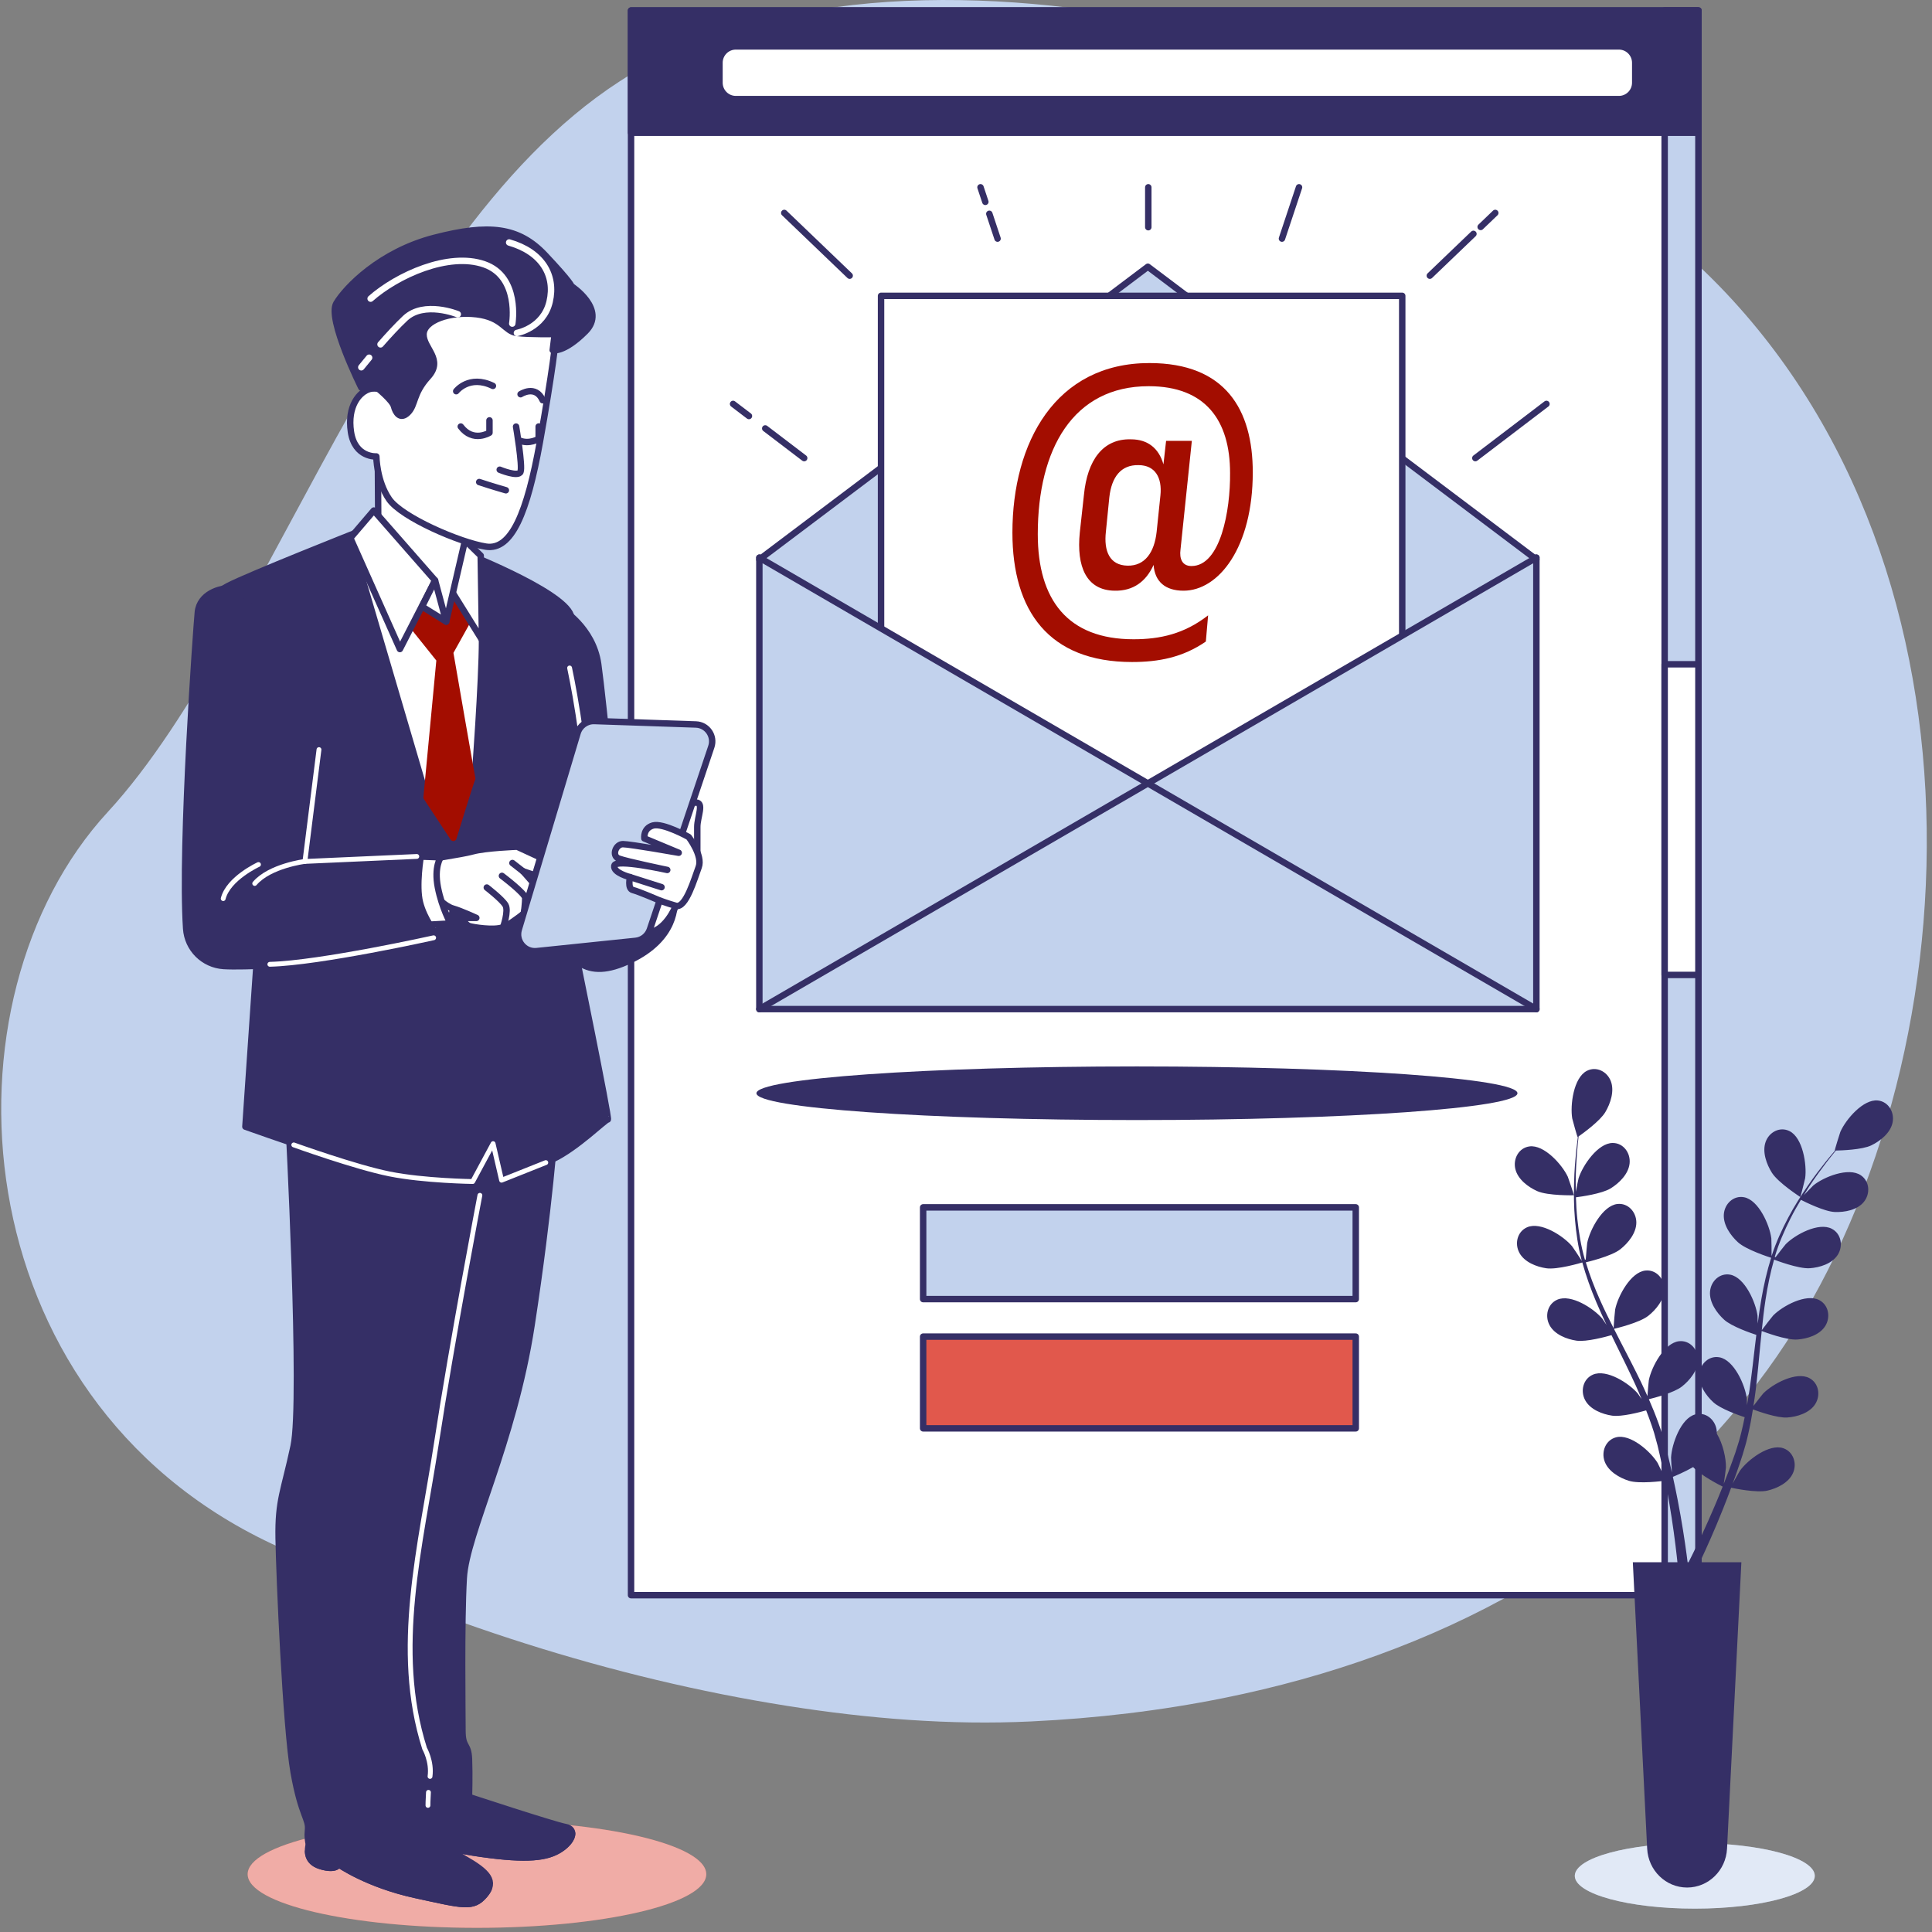 <svg width="300" height="300" viewBox="0 0 300 300" fill="none" xmlns="http://www.w3.org/2000/svg">
<rect x="0" y="0" width="300" height="300" fill="#808080" stroke="none"/>
<g clip-path="url(#clip0_266_1118)">
<path d="M190.022 263.668C222.874 257.042 252.313 241.614 272.867 214.802C305.6 172.105 311.958 92.035 267.963 45.449C247.802 24.101 217.795 12.371 191.002 5.801C162.201 -1.261 129.62 -3.489 103.766 8.459C62.113 27.711 43.462 97.07 16.729 126.092C-10.004 155.114 -6.274 216.897 42.219 239.726C67.862 251.799 95.021 260.592 122.257 264.891C134.874 266.883 147.595 267.901 160.089 267.305C170.272 266.82 180.297 265.63 190.022 263.668Z" fill="#C2D2ED"/>
<path d="M263.728 1.63H97.988V247.697H263.728V1.63Z" fill="white" stroke="#352F66" stroke-miterlimit="10" stroke-linecap="round" stroke-linejoin="round"/>
<path d="M263.728 1.63H258.486V247.697H263.728V1.63Z" fill="#C2D2ED" stroke="#352F66" stroke-miterlimit="10" stroke-linecap="round" stroke-linejoin="round"/>
<path d="M263.728 103.148H258.486V151.387H263.728V103.148Z" fill="white" stroke="#352F66" stroke-miterlimit="10" stroke-linecap="round" stroke-linejoin="round"/>
<path d="M263.728 1.63H97.988V20.611H263.728V1.63Z" fill="#352F66" stroke="#352F66" stroke-miterlimit="10" stroke-linecap="round" stroke-linejoin="round"/>
<path d="M251.38 15.392H114.26C112.856 15.392 111.718 14.252 111.718 12.844V9.748C111.718 8.341 112.856 7.201 114.26 7.201H251.379C252.783 7.201 253.92 8.341 253.92 9.748V12.844C253.921 14.252 252.783 15.392 251.38 15.392Z" fill="white" stroke="#352F66" stroke-miterlimit="10" stroke-linecap="round" stroke-linejoin="round"/>
<path d="M235.631 169.759C235.631 172.058 209.177 173.922 176.544 173.922C143.912 173.922 117.458 172.057 117.458 169.759C117.458 167.459 143.912 165.595 176.544 165.595C209.177 165.595 235.631 167.459 235.631 169.759Z" fill="#352F66"/>
<path d="M238.378 86.736L238.567 86.597H238.194L178.24 41.42L118.285 86.597H117.912L118.103 86.734L117.912 86.879H118.303L178.774 130.475L238.183 86.879H238.567L238.378 86.736Z" fill="#C2D2ED" stroke="#352F66" stroke-miterlimit="10" stroke-linecap="round" stroke-linejoin="round"/>
<path d="M217.737 45.939H136.809V146.619H217.737V45.939Z" fill="white" stroke="#352F66" stroke-miterlimit="10" stroke-linecap="round" stroke-linejoin="round"/>
<path d="M194.53 73.344C194.53 85.008 189.24 91.724 183.774 91.724C180.952 91.724 179.307 90.311 179.13 87.718C177.955 90.311 175.957 91.783 173.077 91.724C168.668 91.665 167.14 87.954 167.669 82.71L168.316 76.819C168.845 71.458 171.255 68.1 175.605 68.217C178.25 68.217 179.954 69.631 180.66 72.106L181.071 68.453H185.068L183.305 85.361C183.128 86.716 183.54 87.894 185.009 87.894C189.536 87.894 191.063 79.233 191.005 73.46C191.005 65.271 187.184 59.969 178.367 59.969C166.612 59.969 161.146 69.748 161.146 82.945C161.146 93.137 165.789 99.264 176.016 99.264C180.131 99.264 183.893 98.439 187.595 95.552L187.242 99.617C183.657 102.091 179.895 102.798 175.78 102.798C162.85 102.798 157.207 94.845 157.207 82.709C157.207 68.688 163.907 56.375 178.484 56.375C190.299 56.377 194.53 63.623 194.53 73.344ZM172.254 77.232L171.725 82.534C171.372 85.598 172.313 87.778 175.075 87.836C177.779 87.895 179.248 85.775 179.601 82.593L180.189 76.937C180.482 74.168 179.365 72.224 176.78 72.224C174.075 72.165 172.607 74.05 172.254 77.232Z" fill="#A30D00"/>
<path d="M117.912 86.596V156.695H238.567V86.596L178.24 121.646L117.912 86.596Z" fill="#C2D2ED" stroke="#352F66" stroke-miterlimit="10" stroke-linecap="round" stroke-linejoin="round"/>
<path d="M117.912 156.695L178.24 121.646L238.567 156.695" stroke="#352F66" stroke-miterlimit="10" stroke-linecap="round" stroke-linejoin="round"/>
<path d="M210.521 187.48H143.345V201.723H210.521V187.48Z" fill="#C2D2ED" stroke="#352F66" stroke-miterlimit="10" stroke-linecap="round" stroke-linejoin="round"/>
<path d="M210.521 207.55H143.345V221.793H210.521V207.55Z" fill="#E1584C" stroke="#352F66" stroke-miterlimit="10" stroke-linecap="round" stroke-linejoin="round"/>
<path d="M118.826 66.527L124.872 71.133" stroke="#352F66" stroke-miterlimit="10" stroke-linecap="round" stroke-linejoin="round"/>
<path d="M113.832 62.723L116.295 64.599" stroke="#352F66" stroke-miterlimit="10" stroke-linecap="round" stroke-linejoin="round"/>
<path d="M121.78 33.067L131.937 42.805" stroke="#352F66" stroke-miterlimit="10" stroke-linecap="round" stroke-linejoin="round"/>
<path d="M153.621 33.2L154.901 37.051" stroke="#352F66" stroke-miterlimit="10" stroke-linecap="round" stroke-linejoin="round"/>
<path d="M152.252 29.084L153.003 31.341" stroke="#352F66" stroke-miterlimit="10" stroke-linecap="round" stroke-linejoin="round"/>
<path d="M240.131 62.723L229.091 71.133" stroke="#352F66" stroke-miterlimit="10" stroke-linecap="round" stroke-linejoin="round"/>
<path d="M228.793 36.316L222.025 42.805" stroke="#352F66" stroke-miterlimit="10" stroke-linecap="round" stroke-linejoin="round"/>
<path d="M232.182 33.067L229.917 35.239" stroke="#352F66" stroke-miterlimit="10" stroke-linecap="round" stroke-linejoin="round"/>
<path d="M201.712 29.084L199.062 37.051" stroke="#352F66" stroke-miterlimit="10" stroke-linecap="round" stroke-linejoin="round"/>
<path d="M178.306 29.084V35.28" stroke="#352F66" stroke-miterlimit="10" stroke-linecap="round" stroke-linejoin="round"/>
<path d="M263.166 296.371C273.456 296.371 281.798 294.093 281.798 291.283C281.798 288.473 273.456 286.195 263.166 286.195C252.876 286.195 244.534 288.473 244.534 291.283C244.534 294.093 252.876 296.371 263.166 296.371Z" fill="#C2D2ED"/>
<path opacity="0.5" d="M263.166 296.371C273.456 296.371 281.798 294.093 281.798 291.283C281.798 288.473 273.456 286.195 263.166 286.195C252.876 286.195 244.534 288.473 244.534 291.283C244.534 294.093 252.876 296.371 263.166 296.371Z" fill="white"/>
<path d="M235.298 181.51C234.927 179.926 235.84 178.244 237.483 178.016C239.763 177.7 242.565 180.834 243.451 182.732C243.527 182.896 244.437 185.602 244.395 185.603C244.392 185.603 240.354 185.696 238.703 184.958C237.297 184.329 235.677 183.127 235.298 181.51ZM293.877 174.315C293.541 175.942 291.953 177.188 290.564 177.856C289.141 178.54 285.886 178.641 285.078 178.656C284.639 179.188 284.175 179.761 283.676 180.407C282.807 181.55 281.836 182.848 280.874 184.332C280.617 184.727 280.356 185.162 280.095 185.58C280.677 184.97 281.487 184.144 281.574 184.073C283.18 182.762 287.037 181.195 288.953 182.499C290.334 183.437 290.438 185.36 289.429 186.619C288.399 187.904 286.429 188.261 284.896 188.198C283.296 188.133 280.295 186.64 279.641 186.306C279.078 187.239 278.52 188.212 277.997 189.26C277.091 191.068 276.216 193.043 275.584 195.167C275.649 195.202 275.637 195.195 275.701 195.229C276.171 194.599 277.187 193.3 277.283 193.203C278.739 191.719 282.404 189.728 284.449 190.808C285.922 191.586 286.232 193.485 285.363 194.85C284.477 196.244 282.557 196.82 281.027 196.93C279.263 197.056 275.615 195.647 275.477 195.593C274.91 197.582 274.476 199.669 274.151 201.815C273.913 203.369 273.735 204.953 273.571 206.545C273.889 206.093 275.222 204.387 275.332 204.275C276.788 202.791 280.454 200.8 282.498 201.88C283.971 202.658 284.281 204.557 283.413 205.922C282.527 207.315 280.607 207.891 279.076 208.001C277.355 208.125 273.853 206.79 273.558 206.677C273.484 207.399 273.407 208.121 273.339 208.846C273.113 211.213 272.898 213.586 272.615 215.922C272.517 216.731 272.391 217.525 272.269 218.321C272.767 217.66 273.694 216.474 273.785 216.382C275.242 214.898 278.907 212.907 280.952 213.987C282.425 214.765 282.734 216.664 281.867 218.029C280.98 219.423 279.06 219.998 277.53 220.108C275.992 220.219 273.024 219.161 272.193 218.851C271.979 220.174 271.739 221.481 271.443 222.756C271.304 223.303 271.196 223.871 271.033 224.388C270.88 224.912 270.728 225.432 270.577 225.947C270.23 226.999 269.911 227.98 269.563 228.951C269.39 229.443 269.216 229.904 269.043 230.38C269.449 229.633 270.111 228.46 270.184 228.36C271.403 226.668 274.732 224.131 276.913 224.881C278.485 225.422 279.072 227.251 278.416 228.734C277.745 230.249 275.933 231.116 274.436 231.463C272.786 231.845 269.245 231.108 268.812 231.015C268.382 232.179 267.952 233.307 267.53 234.355C266.204 237.676 264.977 240.389 264.092 242.277C264.042 242.384 263.996 242.479 263.949 242.581H270.4L268.173 287.062C268.004 290.442 265.278 293.095 261.972 293.095C258.667 293.095 255.941 290.442 255.772 287.062L253.545 242.581H260.469C260.437 242.273 260.402 241.947 260.361 241.582C260.129 239.526 259.757 236.589 259.155 233.091C258.983 232.081 258.785 231.014 258.57 229.92C258.124 229.981 254.547 230.443 252.932 229.937C251.464 229.478 249.72 228.474 249.162 226.913C248.616 225.383 249.335 223.604 250.941 223.185C253.17 222.603 256.305 225.387 257.398 227.168C257.468 227.282 258.147 228.725 258.478 229.469C258.347 228.808 258.218 228.151 258.07 227.466C257.864 226.477 257.614 225.44 257.379 224.434C257.237 223.917 257.095 223.394 256.951 222.867C256.817 222.331 256.626 221.838 256.463 221.313C256.209 220.551 255.909 219.778 255.612 219.006C254.643 219.282 251.783 220.039 250.313 219.82C248.795 219.593 246.922 218.873 246.14 217.415C245.374 215.987 245.821 214.118 247.346 213.454C249.463 212.533 252.974 214.798 254.318 216.389C254.361 216.44 254.611 216.807 254.904 217.244C254.591 216.5 254.282 215.755 253.94 215.012C252.973 212.901 251.922 210.783 250.878 208.655C250.661 208.211 250.45 207.765 250.234 207.321C249.419 207.557 246.329 208.406 244.788 208.176C243.27 207.95 241.397 207.229 240.614 205.772C239.848 204.345 240.295 202.474 241.821 201.811C243.938 200.89 247.449 203.154 248.794 204.746C248.841 204.803 249.139 205.241 249.468 205.734C248.917 204.57 248.382 203.402 247.886 202.227C247.017 200.172 246.269 198.1 245.701 196.034C245.414 196.12 241.81 197.19 240.098 196.935C238.58 196.708 236.707 195.987 235.924 194.53C235.158 193.102 235.605 191.233 237.131 190.569C239.248 189.648 242.759 191.913 244.104 193.504C244.199 193.617 245.264 195.21 245.626 195.792C245.619 195.768 245.61 195.743 245.603 195.719C245.026 193.545 244.736 191.396 244.558 189.344C244.378 187.298 244.378 185.355 244.424 183.568C244.465 181.78 244.61 180.146 244.75 178.702C244.832 177.921 244.92 177.207 245.01 176.543C245.002 176.549 244.97 176.571 244.97 176.571C244.935 176.595 244.163 173.845 244.134 173.665C243.796 171.59 244.333 167.377 246.377 166.296C247.849 165.517 249.541 166.358 250.125 167.873C250.722 169.419 250.068 171.355 249.27 172.697C248.451 174.072 245.791 175.995 245.124 176.464C245.044 177.156 244.967 177.896 244.899 178.717C244.79 180.161 244.68 181.792 244.676 183.573C244.674 184.047 244.691 184.558 244.699 185.053C244.855 184.217 245.086 183.07 245.12 182.962C245.754 180.961 248.127 177.476 250.427 177.48C252.085 177.482 253.208 179.028 253.044 180.648C252.877 182.302 251.426 183.712 250.114 184.526C248.745 185.375 245.437 185.826 244.712 185.916C244.745 187.013 244.804 188.139 244.932 189.309C245.15 191.33 245.486 193.471 246.103 195.6C246.175 195.592 246.161 195.594 246.233 195.585C246.285 194.795 246.433 193.136 246.461 193.001C246.876 190.94 248.861 187.209 251.148 186.955C252.796 186.771 254.077 188.181 254.089 189.809C254.1 191.472 252.809 193.037 251.592 193.994C250.189 195.096 246.386 195.981 246.243 196.014C246.842 197.994 247.604 199.98 248.489 201.952C249.128 203.383 249.833 204.805 250.554 206.225C250.576 205.668 250.768 203.492 250.8 203.337C251.215 201.276 253.2 197.545 255.487 197.291C257.135 197.107 258.416 198.517 258.427 200.145C258.439 201.808 257.148 203.373 255.931 204.33C254.561 205.406 250.922 206.271 250.614 206.342C250.942 206.987 251.266 207.632 251.599 208.276C252.687 210.377 253.785 212.478 254.807 214.587C255.161 215.317 255.484 216.05 255.811 216.783C255.87 215.95 256.005 214.438 256.031 214.309C256.446 212.249 258.431 208.518 260.719 208.264C262.367 208.081 263.648 209.49 263.659 211.118C263.671 212.781 262.38 214.346 261.163 215.302C259.94 216.263 256.894 217.058 256.034 217.27C256.569 218.493 257.072 219.719 257.512 220.949C257.691 221.484 257.906 222.019 258.049 222.542C258.204 223.066 258.358 223.585 258.509 224.1C258.787 225.174 259.049 226.172 259.282 227.179C259.403 227.687 259.506 228.169 259.618 228.664C259.554 227.811 259.475 226.46 259.481 226.335C259.587 224.234 260.997 220.238 263.22 219.633C264.821 219.196 266.296 220.39 266.548 221.997C266.581 222.202 266.592 222.408 266.586 222.614C267.55 224.211 268.035 226.483 268.003 227.88C268.001 228.015 267.789 229.602 267.665 230.41C267.911 229.784 268.157 229.164 268.403 228.508C268.764 227.568 269.114 226.562 269.46 225.589C269.621 225.078 269.784 224.562 269.948 224.04C270.125 223.518 270.231 222.998 270.378 222.469C270.577 221.69 270.743 220.876 270.911 220.064C269.954 219.747 267.161 218.763 266.053 217.75C264.908 216.703 263.735 215.044 263.867 213.387C263.996 211.763 265.377 210.456 267.007 210.765C269.269 211.193 270.977 215.064 271.241 217.151C271.25 217.219 271.26 217.665 271.269 218.195C271.41 217.398 271.553 216.601 271.669 215.789C271.998 213.482 272.264 211.121 272.54 208.757C272.597 208.264 272.662 207.773 272.721 207.28C271.915 207.017 268.879 205.979 267.718 204.918C266.574 203.871 265.4 202.212 265.533 200.554C265.663 198.932 267.043 197.624 268.673 197.932C270.935 198.361 272.643 202.232 272.907 204.319C272.916 204.394 272.929 204.927 272.937 205.524C273.105 204.242 273.288 202.965 273.507 201.706C273.889 199.501 274.382 197.35 275.021 195.306C274.736 195.216 271.153 194.073 269.863 192.892C268.719 191.845 267.545 190.186 267.678 188.529C267.808 186.906 269.188 185.598 270.818 185.907C273.08 186.335 274.788 190.207 275.052 192.294C275.071 192.442 275.1 194.372 275.089 195.062C275.097 195.038 275.102 195.012 275.11 194.987C275.799 192.847 276.715 190.892 277.672 189.08C278.624 187.272 279.671 185.651 280.672 184.186C281.669 182.718 282.67 181.438 283.565 180.312C284.054 179.706 284.512 179.162 284.946 178.658C284.936 178.658 284.897 178.659 284.897 178.659C284.854 178.659 285.692 175.929 285.765 175.763C286.601 173.841 289.319 170.631 291.606 170.883C293.248 171.065 294.206 172.722 293.877 174.315ZM267.495 230.838C267.104 230.644 264.087 229.116 262.91 227.81C261.558 228.584 260.032 229.216 259.764 229.325C260.031 230.538 260.281 231.723 260.494 232.835C261.177 236.353 261.616 239.31 261.895 241.384C261.954 241.826 262.004 242.22 262.049 242.581H262.202C262.356 242.278 262.521 241.948 262.706 241.576C263.62 239.73 264.892 237.071 266.274 233.813C266.675 232.875 267.084 231.873 267.495 230.838ZM279.548 185.868C279.583 185.89 280.282 183.12 280.307 182.94C280.59 180.856 279.941 176.659 277.87 175.635C276.378 174.896 274.709 175.785 274.165 177.315C273.609 178.878 274.314 180.795 275.147 182.114C276.127 183.662 279.545 185.866 279.548 185.868Z" fill="#352F66"/>
<path d="M74.063 299.353C93.727 299.353 109.669 295.625 109.669 291.026C109.669 286.427 93.727 282.698 74.063 282.698C54.398 282.698 38.456 286.427 38.456 291.026C38.456 295.625 54.398 299.353 74.063 299.353Z" fill="#E1584C"/>
<path opacity="0.5" d="M74.063 299.353C93.727 299.353 109.669 295.625 109.669 291.026C109.669 286.427 93.727 282.698 74.063 282.698C54.398 282.698 38.456 286.427 38.456 291.026C38.456 295.625 54.398 299.353 74.063 299.353Z" fill="white"/>
<path d="M87.194 94.565C87.194 94.565 92.074 97.418 92.888 103.125C93.701 108.831 96.057 133.306 96.057 133.306C96.057 133.306 104.42 137.336 104.681 138.995C104.942 140.653 104.917 145.736 97.886 149.091C90.854 152.446 88.311 149.232 84.754 142.255C81.197 135.279 87.194 94.565 87.194 94.565Z" fill="#352F66" stroke="#352F66" stroke-miterlimit="10" stroke-linecap="round" stroke-linejoin="round"/>
<path d="M104.942 140.653C104.942 140.653 103.329 144.86 100.219 144.86C97.11 144.86 98.188 138.457 99.743 136.899C101.298 135.34 102.943 133.974 105.386 136.201C107.83 138.426 104.942 140.653 104.942 140.653Z" fill="white" stroke="#352F66" stroke-miterlimit="10" stroke-linecap="round" stroke-linejoin="round"/>
<path d="M94.818 135.147C94.818 135.147 90.846 136.102 90.052 140.561" stroke="#352F66" stroke-miterlimit="10" stroke-linecap="round" stroke-linejoin="round"/>
<path d="M108.274 133.528C108.274 133.528 108.274 129.966 108.274 128.408C108.274 126.849 109.384 124.623 108.052 124.623C106.72 124.623 105.831 126.404 105.831 127.517C105.831 128.63 105.831 130.411 105.831 130.411L108.274 133.528Z" fill="white" stroke="#352F66" stroke-miterlimit="10" stroke-linecap="round" stroke-linejoin="round"/>
<path d="M72.823 279.033C72.823 279.033 86.084 283.396 87.804 283.701C89.525 284.005 89.018 285.831 86.994 287.15C84.969 288.469 81.933 288.875 74.746 287.86C67.559 286.846 66.243 285.527 65.738 285.73C65.232 285.933 64.016 286.947 62.296 286.136C60.575 285.324 59.766 282.077 61.486 280.555C63.206 279.033 72.823 279.033 72.823 279.033Z" fill="#352F66" stroke="#352F66" stroke-miterlimit="10" stroke-linecap="round" stroke-linejoin="round"/>
<path d="M88.841 284.72C84.939 287.843 74.682 286.784 69.56 285.368C65.698 284.3 62.429 284.504 60.956 284.689C61.268 285.335 61.731 285.867 62.297 286.134C64.018 286.946 65.233 285.931 65.739 285.728C66.245 285.525 67.561 286.844 74.747 287.858C81.934 288.873 84.97 288.467 86.995 287.148C88.179 286.377 88.838 285.433 88.841 284.72Z" fill="#352F66" stroke="#352F66" stroke-miterlimit="10" stroke-linecap="round" stroke-linejoin="round"/>
<path d="M63.612 282.179C63.612 282.179 68.269 286.44 72.013 288.57C75.759 290.7 77.074 292.121 75.252 294.251C73.43 296.381 72.013 295.874 64.523 294.251C57.033 292.628 52.579 289.483 52.579 289.483C52.579 289.483 52.276 290.497 49.846 289.787C47.417 289.077 47.619 287.149 48.227 285.526C48.834 283.903 56.628 278.83 63.612 282.179Z" fill="#352F66" stroke="#352F66" stroke-miterlimit="10" stroke-linecap="round" stroke-linejoin="round"/>
<path d="M75.252 294.251C75.533 293.922 75.73 293.613 75.865 293.313C74.969 293.795 73.729 294.271 72.283 294.289C69.315 294.328 59.932 291.377 56.118 289.192C52.983 287.397 49.118 287.446 47.839 287.52C47.882 288.495 48.388 289.361 49.847 289.788C52.276 290.498 52.58 289.484 52.58 289.484C52.58 289.484 57.034 292.629 64.524 294.252C72.013 295.874 73.43 296.381 75.252 294.251Z" fill="#352F66" stroke="#352F66" stroke-miterlimit="10" stroke-linecap="round" stroke-linejoin="round"/>
<path d="M86.183 175.148C86.183 175.148 85.374 187.322 82.54 205.786C79.705 224.25 72.418 238.047 72.013 245.048C71.607 252.048 71.81 265.845 71.81 268.686C71.81 271.526 72.721 270.613 72.823 273.15C72.923 275.686 72.823 279.034 72.823 279.034C72.823 279.034 69.685 280.556 67.66 281.063C65.636 281.57 64.624 281.672 64.624 281.672C64.624 281.672 65.029 282.484 62.903 277.31C60.778 272.136 59.867 263.107 59.867 254.281C59.867 245.454 63.713 229.73 65.13 220.802C66.547 211.875 70.596 189.048 71.001 184.28C71.406 179.511 72.924 174.844 72.924 174.844C72.924 174.844 76.568 175.453 80.617 174.844C84.666 174.235 86.183 175.148 86.183 175.148Z" fill="#352F66" stroke="#352F66" stroke-miterlimit="10" stroke-linecap="round" stroke-linejoin="round"/>
<path d="M44.785 173.727C44.785 173.727 47.113 217.452 45.595 224.554C44.076 231.655 43.165 232.873 43.267 238.859C43.368 244.844 44.38 268.28 45.595 275.178C46.809 282.077 48.024 282.381 47.822 284.208C47.619 286.034 48.227 287.353 48.631 287.657C49.036 287.961 48.934 289.179 54.502 287.15C60.069 285.121 64.927 282.686 64.927 282.686C64.927 282.686 65.231 281.062 65.231 276.294C65.231 271.526 62.801 267.975 62.801 264.323C62.801 260.671 61.992 244.236 65.028 232.771C68.064 221.308 72.012 196.655 73.024 189.452C74.036 182.248 74.441 178.19 74.441 178.19C74.441 178.19 67.153 178.291 58.55 175.857C49.946 173.422 44.581 172.103 44.379 172.814C44.178 173.525 44.785 173.727 44.785 173.727Z" fill="#352F66" stroke="#352F66" stroke-miterlimit="10" stroke-linecap="round" stroke-linejoin="round"/>
<path d="M66.53 278.313C66.453 279.501 66.453 280.339 66.453 280.339" stroke="white" stroke-width="0.75" stroke-miterlimit="10" stroke-linecap="round" stroke-linejoin="round"/>
<path d="M74.517 185.607C74.517 185.607 70.214 208.129 67.767 224.11C65.319 240.091 61.037 256.072 65.931 271.502C65.931 271.502 67.096 273.526 66.774 275.845" stroke="white" stroke-width="0.75" stroke-miterlimit="10" stroke-linecap="round" stroke-linejoin="round"/>
<path d="M55.399 82.67C55.399 82.67 38.722 89.273 35.382 90.999C32.042 92.724 31.497 95.881 31.395 98.112C31.294 100.344 40.427 141.032 40.427 141.032L38.105 174.945C38.105 174.945 61.081 183.162 65.838 183.365C70.596 183.568 74.139 183.568 74.139 183.568L76.568 177.583L77.884 183.264C77.884 183.264 82.034 181.742 85.779 180.018C89.525 178.293 94.079 173.728 94.383 173.829C94.686 173.931 89.12 146.742 89.12 146.742C89.12 146.742 89.951 99.397 88.635 95.542C87.319 91.687 71.136 85.447 71.136 85.447C71.136 85.447 65.232 84.958 61.892 84.451C58.551 83.943 56.31 82.163 55.399 82.67Z" fill="#352F66" stroke="#352F66" stroke-miterlimit="10" stroke-linecap="round" stroke-linejoin="round"/>
<path d="M45.617 177.78C45.617 177.78 55.137 181.216 60.487 182.291C65.838 183.365 73.402 183.467 73.402 183.467L76.568 177.582L77.884 183.263L84.751 180.526" stroke="white" stroke-width="0.75" stroke-miterlimit="10" stroke-linecap="round" stroke-linejoin="round"/>
<path d="M88.447 103.722C88.447 103.722 91.178 116.353 90.758 123.721" stroke="white" stroke-width="0.75" stroke-miterlimit="10" stroke-linecap="round" stroke-linejoin="round"/>
<path d="M61.891 84.451C58.551 83.944 56.121 83.639 55.211 84.147C55.211 84.147 55.018 84.268 54.678 84.48L66.244 123.814L70.394 130.104L73.734 120.668C73.734 120.668 74.848 105.857 74.848 99.364C74.848 94.975 74.432 90.502 74.162 88.058C72.573 87.333 71.507 86.885 71.507 86.885C71.507 86.885 65.231 84.958 61.891 84.451Z" fill="white" stroke="#352F66" stroke-miterlimit="10" stroke-linecap="round" stroke-linejoin="round"/>
<path d="M62.904 95.712L68.269 102.408L66.244 123.814L70.394 130.104C70.394 130.104 73.329 120.567 73.329 120.872C73.329 121.176 69.888 101.292 69.888 101.292L73.329 95.103L69.585 88.103L62.904 95.712Z" fill="#A30D00" stroke="#A30D00" stroke-miterlimit="10" stroke-linecap="round" stroke-linejoin="round"/>
<path d="M69.989 91.552L74.847 99.364L74.644 86.277L71.102 82.828L69.989 91.552Z" fill="white" stroke="#352F66" stroke-miterlimit="10" stroke-linecap="round" stroke-linejoin="round"/>
<path d="M58.652 67.508C58.652 67.508 58.753 83.537 58.753 84.248C58.753 84.958 69.28 96.523 69.28 96.523L73.429 78.668C73.429 78.668 65.534 76.132 63.307 72.885C61.082 69.638 59.158 66.798 58.652 67.508Z" fill="white" stroke="#352F66" stroke-miterlimit="10" stroke-linecap="round" stroke-linejoin="round"/>
<path d="M58.045 79.277L67.559 90.132L62.094 100.784L54.401 83.538L58.045 79.277Z" fill="white" stroke="#352F66" stroke-miterlimit="10" stroke-linecap="round" stroke-linejoin="round"/>
<path d="M67.559 90.132L69.28 96.523L65.535 94.19L67.559 90.132Z" fill="white" stroke="#352F66" stroke-miterlimit="10" stroke-linecap="round" stroke-linejoin="round"/>
<path d="M69.971 143.402L70.037 142.978L70.708 138.713L67.039 139.499L69.971 143.402Z" fill="white" stroke="#352F66" stroke-miterlimit="10" stroke-linecap="round" stroke-linejoin="round"/>
<path d="M67.728 145.02L68.634 143.313L66.502 143.489L67.728 145.02Z" fill="#C2D2ED" stroke="#352F66" stroke-miterlimit="10" stroke-linecap="round" stroke-linejoin="round"/>
<path d="M66.364 133.647C66.766 133.281 71.429 132.741 73.419 132.197C75.409 131.653 80.293 131.472 80.293 131.472L89.699 135.823C89.699 135.823 90.966 136.549 89.337 137.093C87.709 137.636 81.197 135.28 81.197 135.28C81.197 135.28 84.091 138.362 84.091 139.087C84.091 139.813 79.569 143.439 78.122 143.983C76.675 144.527 73.418 143.983 72.876 143.802C72.333 143.621 71.429 142.533 72.695 142.533C73.962 142.533 73.962 142.533 73.962 142.533C73.962 142.533 71.61 141.445 70.344 141.082C69.078 140.72 67.811 139.269 67.811 139.269H65.46C65.46 139.268 64.374 135.461 66.364 133.647Z" fill="white" stroke="#352F66" stroke-miterlimit="10" stroke-linecap="round" stroke-linejoin="round"/>
<path d="M77.941 136.004C77.941 136.004 81.559 138.724 81.559 139.45C81.559 140.175 81.379 141.625 81.379 141.625" stroke="#352F66" stroke-miterlimit="10" stroke-linecap="round" stroke-linejoin="round"/>
<path d="M75.589 137.817C75.589 137.817 77.941 139.63 78.484 140.537C79.027 141.443 78.122 143.982 78.122 143.982" stroke="#352F66" stroke-miterlimit="10" stroke-linecap="round" stroke-linejoin="round"/>
<path d="M81.197 135.279L79.569 134.01" stroke="#352F66" stroke-miterlimit="10" stroke-linecap="round" stroke-linejoin="round"/>
<path d="M64.72 132.99L68.433 133.122C68.433 133.122 67.366 134.588 67.996 137.802C68.626 141.015 69.97 143.402 69.97 143.402L65.536 143.642C65.538 143.642 60.755 137.896 64.72 132.99Z" fill="white" stroke="#352F66" stroke-miterlimit="10" stroke-linecap="round" stroke-linejoin="round"/>
<path d="M49.607 112.477L47.346 133.761L65.352 132.89C65.352 132.89 64.552 137.529 65.22 140.152C65.888 142.775 67.728 145.02 67.728 145.02C67.728 145.02 60.66 148.107 51.304 149.182C46.746 149.706 37.908 150.201 34.732 150C31.605 149.803 29.111 147.32 28.907 144.186C28.055 131.102 30.501 97.311 30.723 95.057C30.999 92.244 34.196 91.215 35.821 91.397C37.447 91.58 42.865 95.282 44.92 100.082" fill="#352F66"/>
<path d="M49.607 112.477L47.346 133.761L65.352 132.89C65.352 132.89 64.552 137.529 65.22 140.152C65.888 142.775 67.728 145.02 67.728 145.02C67.728 145.02 60.66 148.107 51.304 149.182C46.746 149.706 37.908 150.201 34.732 150C31.605 149.803 29.111 147.32 28.907 144.186C28.055 131.102 30.501 97.311 30.723 95.057C30.999 92.244 34.196 91.215 35.821 91.397C37.447 91.58 42.865 95.282 44.92 100.082" stroke="#352F66" stroke-miterlimit="10" stroke-linecap="round" stroke-linejoin="round"/>
<path d="M49.531 116.396L47.347 133.762L64.72 132.989" stroke="white" stroke-width="0.75" stroke-miterlimit="10" stroke-linecap="round" stroke-linejoin="round"/>
<path d="M47.347 133.761C47.347 133.761 41.9 134.439 39.552 137.185" stroke="white" stroke-width="0.75" stroke-miterlimit="10" stroke-linecap="round" stroke-linejoin="round"/>
<path d="M40.139 134.242C40.139 134.242 35.443 136.399 34.66 139.537" stroke="white" stroke-width="0.75" stroke-miterlimit="10" stroke-linecap="round" stroke-linejoin="round"/>
<path d="M67.337 145.617C67.337 145.617 49.727 149.539 41.9 149.736" stroke="white" stroke-width="0.75" stroke-miterlimit="10" stroke-linecap="round" stroke-linejoin="round"/>
<path d="M86.361 52.318C86.361 52.318 85.789 57.782 83.829 68.664C81.871 79.546 79.462 85.502 75.459 84.882C71.457 84.262 62.39 80.354 60.43 77.526C58.471 74.697 58.438 70.877 58.438 70.877C58.438 70.877 55.107 71.099 54.495 67.071C53.884 63.043 55.827 60.818 57.447 60.389C59.067 59.96 62.238 61.771 62.966 58.295C63.695 54.819 60.558 51.673 62.918 49.42C65.278 47.167 71.279 46.397 76.74 47.486C82.201 48.577 86.135 51.866 86.135 51.866L86.361 52.318Z" fill="white" stroke="#352F66" stroke-miterlimit="10" stroke-linecap="round" stroke-linejoin="round"/>
<path d="M76.004 65.276V67.191C76.004 67.191 73.457 68.787 71.546 66.234" stroke="#352F66" stroke-miterlimit="10" stroke-linecap="round" stroke-linejoin="round"/>
<path d="M83.645 66.229V68.144C83.645 68.144 82.212 69.041 80.689 68.413" stroke="#352F66" stroke-miterlimit="10" stroke-linecap="round" stroke-linejoin="round"/>
<path d="M78.552 76.128C78.552 76.128 76.322 75.49 74.412 74.852" stroke="#352F66" stroke-miterlimit="10" stroke-linecap="round" stroke-linejoin="round"/>
<path d="M80.135 66.241C80.135 66.241 81.184 72.41 80.823 73.272C80.462 74.135 77.596 72.937 77.596 72.937" stroke="#352F66" stroke-miterlimit="10" stroke-linecap="round" stroke-linejoin="round"/>
<path d="M70.839 60.746C70.839 60.746 72.854 58.121 76.541 59.922" stroke="#352F66" stroke-miterlimit="10" stroke-linecap="round" stroke-linejoin="round"/>
<path d="M80.834 61.213C80.834 61.213 83.168 59.676 84.266 62.143" stroke="#352F66" stroke-miterlimit="10" stroke-linecap="round" stroke-linejoin="round"/>
<path d="M89.685 113.83L80.556 144.326C80.02 146.119 81.476 147.884 83.334 147.69L98.703 146.097C99.723 145.991 100.588 145.298 100.916 144.324L110.452 115.958C111.012 114.292 109.812 112.556 108.059 112.497L92.281 111.961C91.094 111.921 90.026 112.688 89.685 113.83Z" fill="#C2D2ED" stroke="#352F66" stroke-miterlimit="10" stroke-linecap="round" stroke-linejoin="round"/>
<path d="M106.942 129.966C106.942 129.966 102.943 127.74 101.389 128.185C99.834 128.63 100.056 130.189 100.056 130.189L105.387 132.415C105.387 132.415 97.835 131.079 96.724 131.079C95.613 131.079 94.947 132.86 96.058 133.305C96.067 133.309 96.076 133.313 96.086 133.317C97.274 133.772 103.609 135.086 103.609 135.086C103.609 135.086 95.613 133.305 95.391 134.419C95.168 135.532 97.834 136.2 97.834 136.2C97.834 136.2 97.39 137.981 98.278 138.204C99.166 138.426 102.276 139.763 102.276 139.763C102.276 139.763 103.387 140.208 104.942 140.653C106.497 141.098 107.829 136.423 108.496 134.641C109.163 132.861 106.942 129.966 106.942 129.966Z" fill="white" stroke="#352F66" stroke-miterlimit="10" stroke-linecap="round" stroke-linejoin="round"/>
<path d="M97.835 136.2L102.721 137.759" stroke="#352F66" stroke-miterlimit="10" stroke-linecap="round" stroke-linejoin="round"/>
<path d="M58.517 60.179C58.517 60.179 60.934 62.117 61.175 63.086C61.417 64.056 62.142 65.266 63.35 64.056C64.559 62.844 64.075 61.149 66.492 58.484C68.909 55.819 65.767 54.125 65.767 51.944C65.767 49.764 69.876 48.31 73.984 48.795C78.092 49.279 78.334 51.459 80.268 51.701C82.201 51.943 86.134 51.864 86.134 51.864L85.826 54.365C85.826 54.365 87.518 54.849 90.902 51.458C94.285 48.067 88.727 44.433 88.727 44.433C88.727 44.433 88.727 43.949 84.619 39.589C80.51 35.229 75.918 34.744 67.46 36.924C59.001 39.104 53.685 44.675 52.235 47.098C50.785 49.52 56.102 60.178 56.102 60.178H58.517V60.179Z" fill="#352F66" stroke="#352F66" stroke-miterlimit="10" stroke-linecap="round" stroke-linejoin="round"/>
<path d="M80.268 51.701C80.268 51.701 84.377 50.975 85.344 46.856C86.311 42.739 84.135 39.105 79.061 37.652" stroke="white" stroke-miterlimit="10" stroke-linecap="round" stroke-linejoin="round"/>
<path d="M79.543 50.248C79.543 50.248 80.752 42.982 75.194 41.044C69.635 39.106 61.66 42.739 57.551 46.373" stroke="white" stroke-miterlimit="10" stroke-linecap="round" stroke-linejoin="round"/>
<path d="M57.319 55.545C56.575 56.436 56.101 57.03 56.101 57.03" stroke="white" stroke-miterlimit="10" stroke-linecap="round" stroke-linejoin="round"/>
<path d="M71.085 48.795C71.085 48.795 65.868 46.652 62.918 49.419C61.685 50.576 60.291 52.096 59.087 53.472" stroke="white" stroke-miterlimit="10" stroke-linecap="round" stroke-linejoin="round"/>
</g>
<defs>
<clipPath id="clip0_266_1118">
<rect width="300" height="300" fill="white"/>
</clipPath>
</defs>
</svg>
